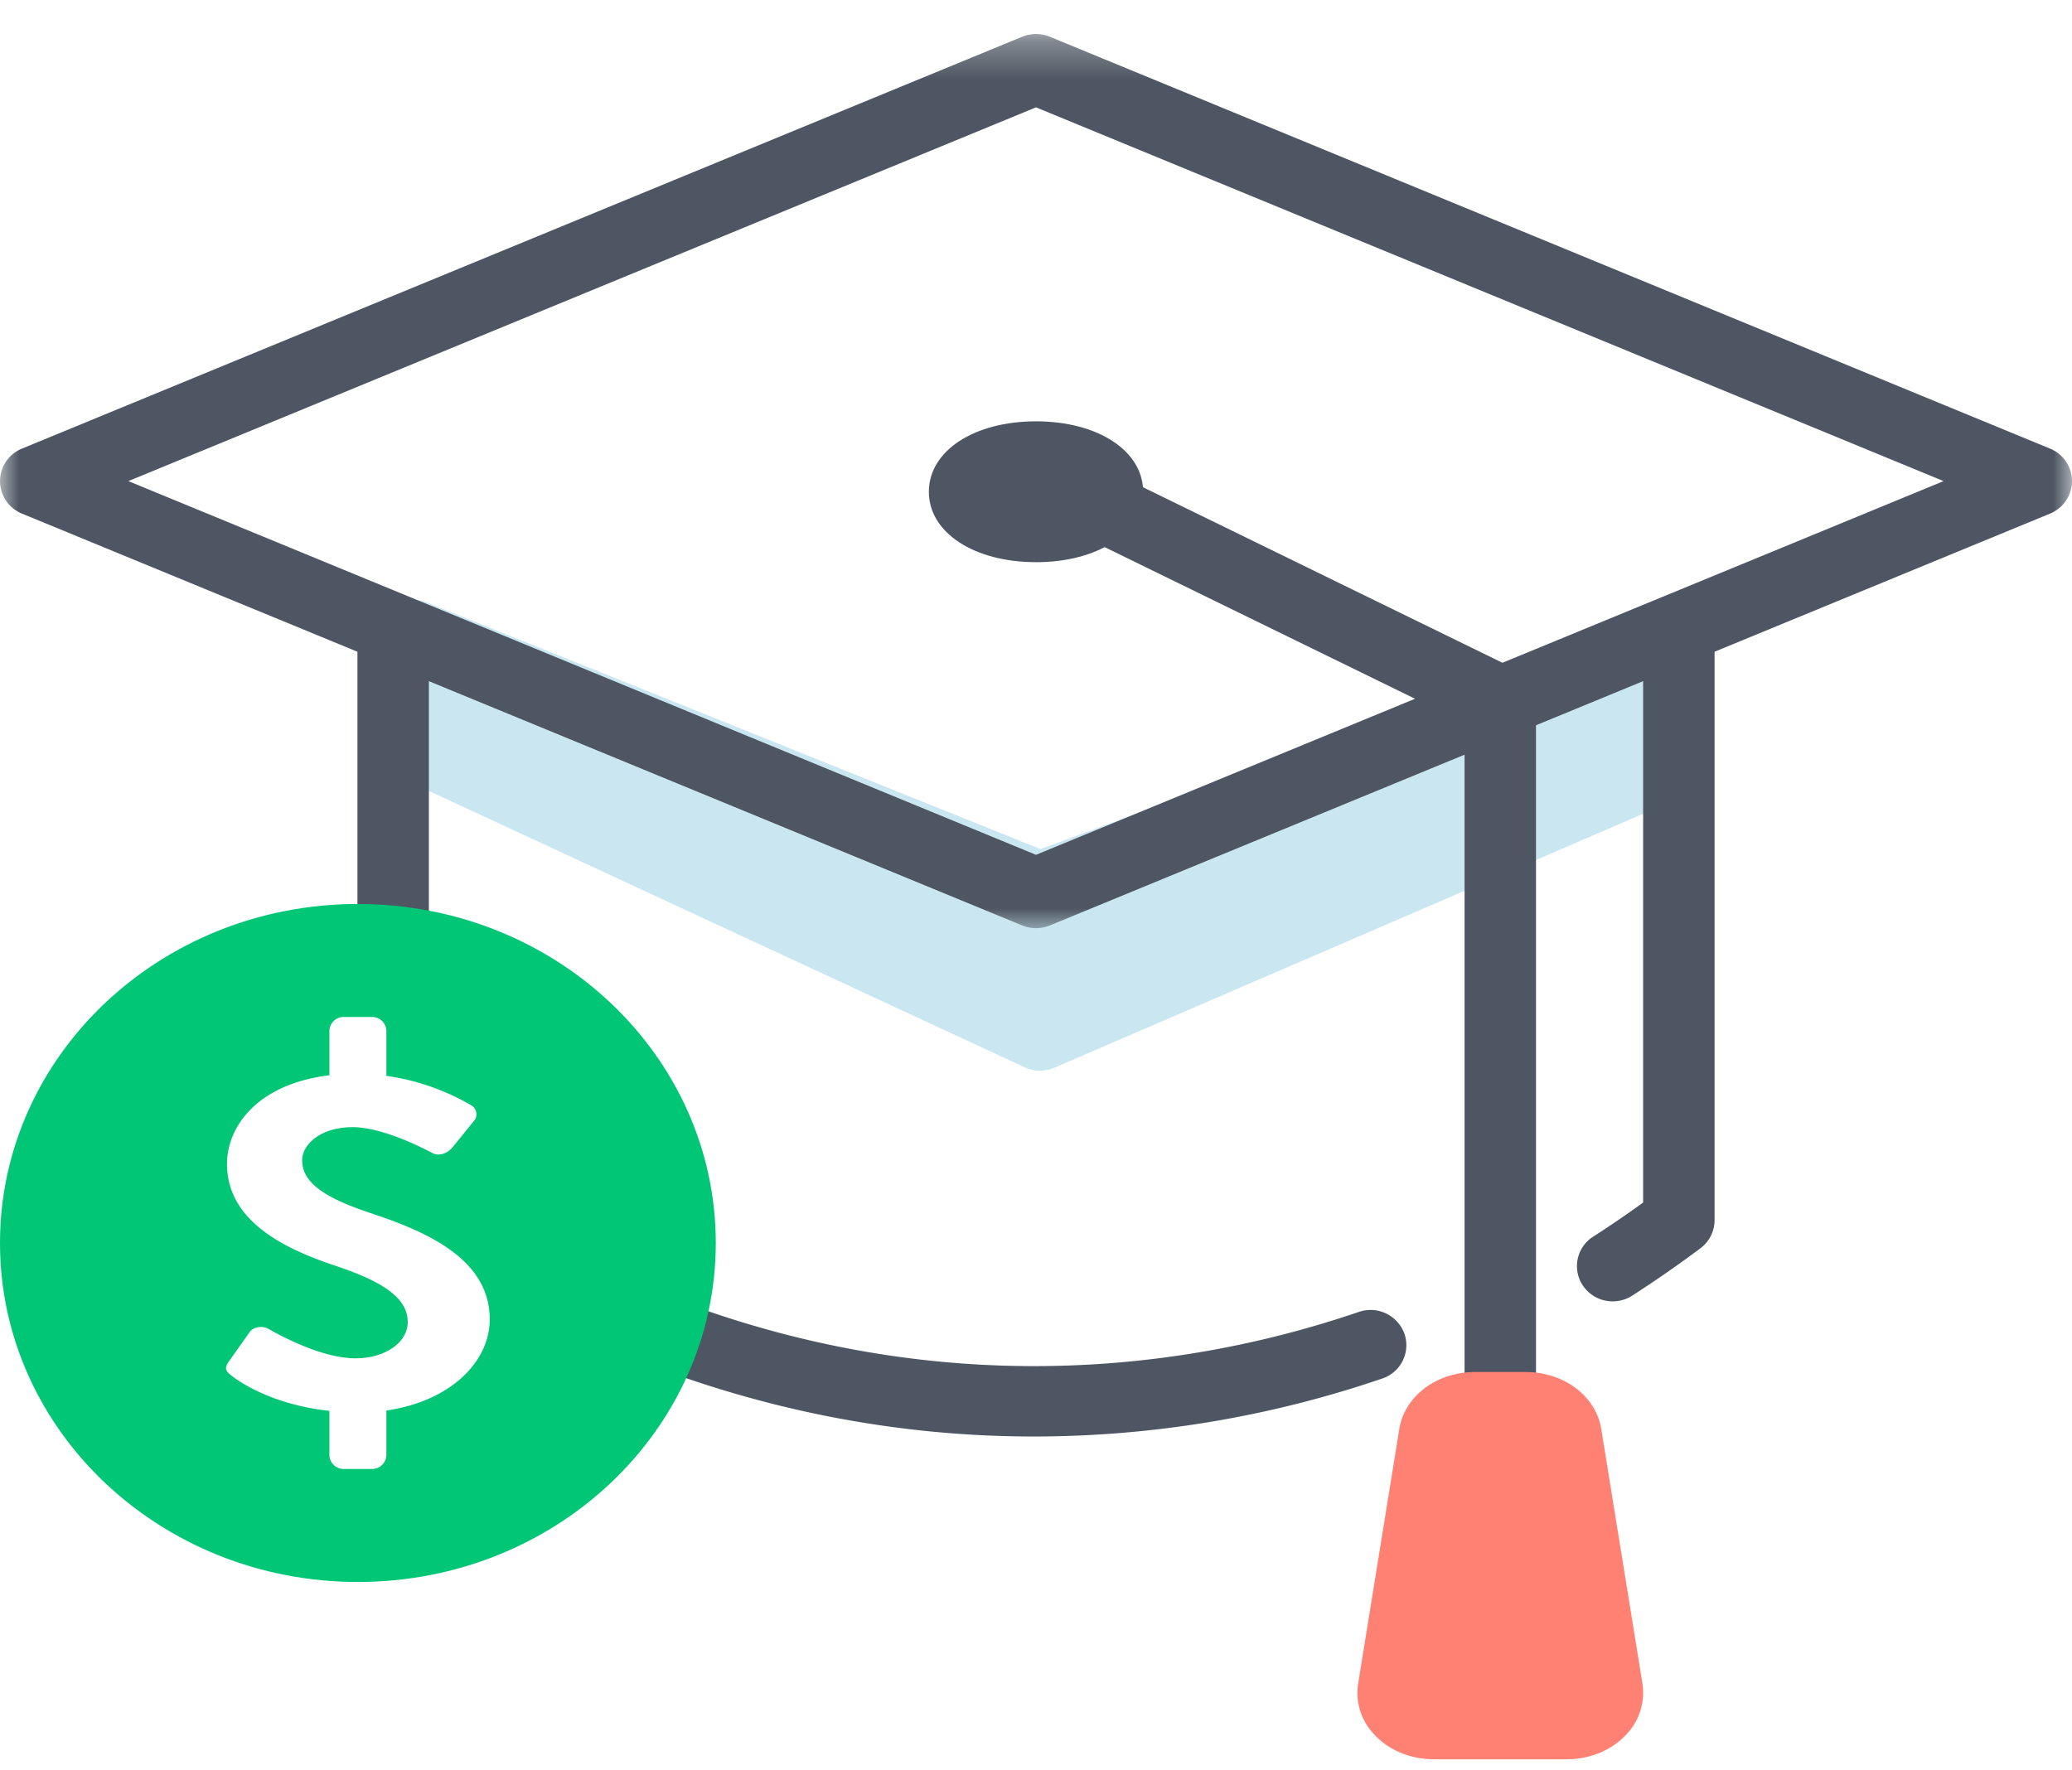 <svg xmlns="http://www.w3.org/2000/svg" xmlns:xlink="http://www.w3.org/1999/xlink" width="55" height="47"><defs><path id="b" d="M779 147h159a8 8 0 0 1 8 8v114a8 8 0 0 1-8 8H779a8 8 0 0 1-8-8V155a8 8 0 0 1 8-8z"/><filter id="a" width="118.3%" height="124.6%" x="-9.1%" y="-10.8%" filterUnits="objectBoundingBox"><feOffset dy="2" in="SourceAlpha" result="shadowOffsetOuter1"/><feGaussianBlur in="shadowOffsetOuter1" result="shadowBlurOuter1" stdDeviation="5"/><feColorMatrix in="shadowBlurOuter1" values="0 0 0 0 0.831 0 0 0 0 0.843 0 0 0 0 0.863 0 0 0 1 0"/></filter><path id="c" d="M0 .293h55v23.739H0z"/></defs><g fill="none" fill-rule="evenodd"><path fill="#FFF" d="M-980-377H460v2985H-980z"/><path fill="#F4F5F8" fill-rule="nonzero" d="M-980-377H460v550H-980z" opacity=".7"/><g transform="translate(-829 -167)"><use fill="#000" filter="url(#a)" xlink:href="#b"/><use fill="#FFF" xlink:href="#b"/></g><path fill="#CAE7F1" d="M10.594 19.599l17.012 7.893 16.01-6.907v-2.96l-16.01 5.921-16.59-6.67z"/><path fill="#CAE7F1" d="M11.638 19.05l15.981 7.416 15.05-6.492v-1l-14.73 5.447a.965.965 0 0 1-.692-.01L11.771 18.19l-.133.861zm15.968 9.377a.966.966 0 0 1-.404-.089L10.19 20.444a.929.929 0 0 1-.533-.986l.421-2.724a.934.934 0 0 1 .47-.672.957.957 0 0 1 .825-.052l16.247 6.532 15.663-5.792a.96.96 0 0 1 .873.107.93.93 0 0 1 .408.768v2.961a.933.933 0 0 1-.568.856l-16.01 6.906a.951.951 0 0 1-.38.079z"/><g transform="translate(0 .61)"><mask id="d" fill="#fff"><use xlink:href="#c"/></mask><path fill="#4D5662" d="M3.408 12.163L27.5 22.085l24.092-9.922L27.5 2.24 3.408 12.163zM27.5 24.032a.97.97 0 0 1-.366-.072L.583 13.026A.936.936 0 0 1 0 12.163c0-.377.229-.717.583-.863L27.134.365a.97.97 0 0 1 .732 0L54.416 11.3a.934.934 0 0 1 .584.863c0 .376-.23.716-.583.863L27.867 23.96a.974.974 0 0 1-.367.072z" mask="url(#d)"/></g><path fill="#4D5662" d="M42.809 34.55a.951.951 0 0 1-.796-.425.926.926 0 0 1 .277-1.293c.449-.289.886-.587 1.326-.905V16.795c0-.516.425-.935.948-.935a.94.94 0 0 1 .948.935v15.6a.93.93 0 0 1-.374.745 31.56 31.56 0 0 1-1.813 1.259.958.958 0 0 1-.516.151m-15.362 3.588c-8.394 0-14.62-3.736-17.587-5.963a.933.933 0 0 1-.372-.744V16.795a.94.94 0 0 1 .948-.935.94.94 0 0 1 .948.935v14.168c2.904 2.102 8.561 5.306 16.063 5.306 2.92 0 5.823-.484 8.627-1.44a.955.955 0 0 1 1.205.579.932.932 0 0 1-.586 1.19 28.64 28.64 0 0 1-9.246 1.54m-1.843-25.083c0 .516.849.935 1.896.935s1.896-.419 1.896-.935-.849-.934-1.896-.934-1.896.418-1.896.934"/><path fill="#4D5662" d="M27.5 14.925c-1.648 0-2.844-.786-2.844-1.87 0-1.083 1.196-1.869 2.844-1.869s2.844.786 2.844 1.87c0 1.083-1.196 1.87-2.844 1.87"/><path fill="#4D5662" d="M39.824 39.229a.941.941 0 0 1-.948-.935V19.193L27.284 13.53a.93.93 0 0 1-.428-1.253.954.954 0 0 1 1.27-.423l12.12 5.92a.934.934 0 0 1 .526.838v19.682a.94.94 0 0 1-.948.935"/><path fill="#FF8173" d="M40.228 37.36h-1.066c-.551 0-1.016.312-1.083.729l-1.09 6.75c-.08.496.427.933 1.082.933h3.507c.655 0 1.161-.437 1.082-.932l-1.09-6.751c-.067-.417-.532-.73-1.083-.73h-.26"/><path fill="#FF8173" d="M37.95 44.822a.431.431 0 0 0 .12.016h3.508a.424.424 0 0 0 .12-.016l-1.05-6.497a.393.393 0 0 0-.16-.031h-1.326a.393.393 0 0 0-.16.03l-1.051 6.498zm3.628 1.885h-3.507c-.652 0-1.245-.256-1.632-.701a1.59 1.59 0 0 1-.387-1.313l1.091-6.752c.143-.879.992-1.516 2.019-1.516h1.325c1.027 0 1.876.637 2.018 1.516l1.092 6.751a1.6 1.6 0 0 1-.388 1.314c-.386.445-.981.701-1.63.701z"/><path fill="#00C675" d="M19 33c0 4.97-4.253 9-9.5 9S0 37.97 0 33s4.253-9 9.5-9 9.5 4.03 9.5 9"/><path fill="#FFF" d="M13 35.025c0-1.612-1.706-2.338-3.182-2.825-1.234-.413-1.797-.813-1.797-1.4 0-.4.472-.875 1.34-.875.837 0 1.995.625 2.116.687.183.1.412 0 .534-.15l.578-.712c.106-.125.06-.337-.091-.412a6.196 6.196 0 0 0-2.242-.775v-1.188A.376.376 0 0 0 9.878 27h-.756a.376.376 0 0 0-.378.375v1.173c-1.904.228-2.718 1.357-2.718 2.352 0 1.475 1.432 2.225 2.863 2.7 1.279.425 1.934.862 1.934 1.5 0 .537-.594.962-1.386.962-.99 0-2.223-.738-2.3-.774-.136-.088-.395-.088-.517.087l-.548.775c-.137.2-.06.263.076.375.262.204 1.136.776 2.596.932v1.168c0 .207.17.375.378.375h.756a.377.377 0 0 0 .378-.375v-1.178C11.959 37.204 13 36.154 13 35.025"/></g></svg>